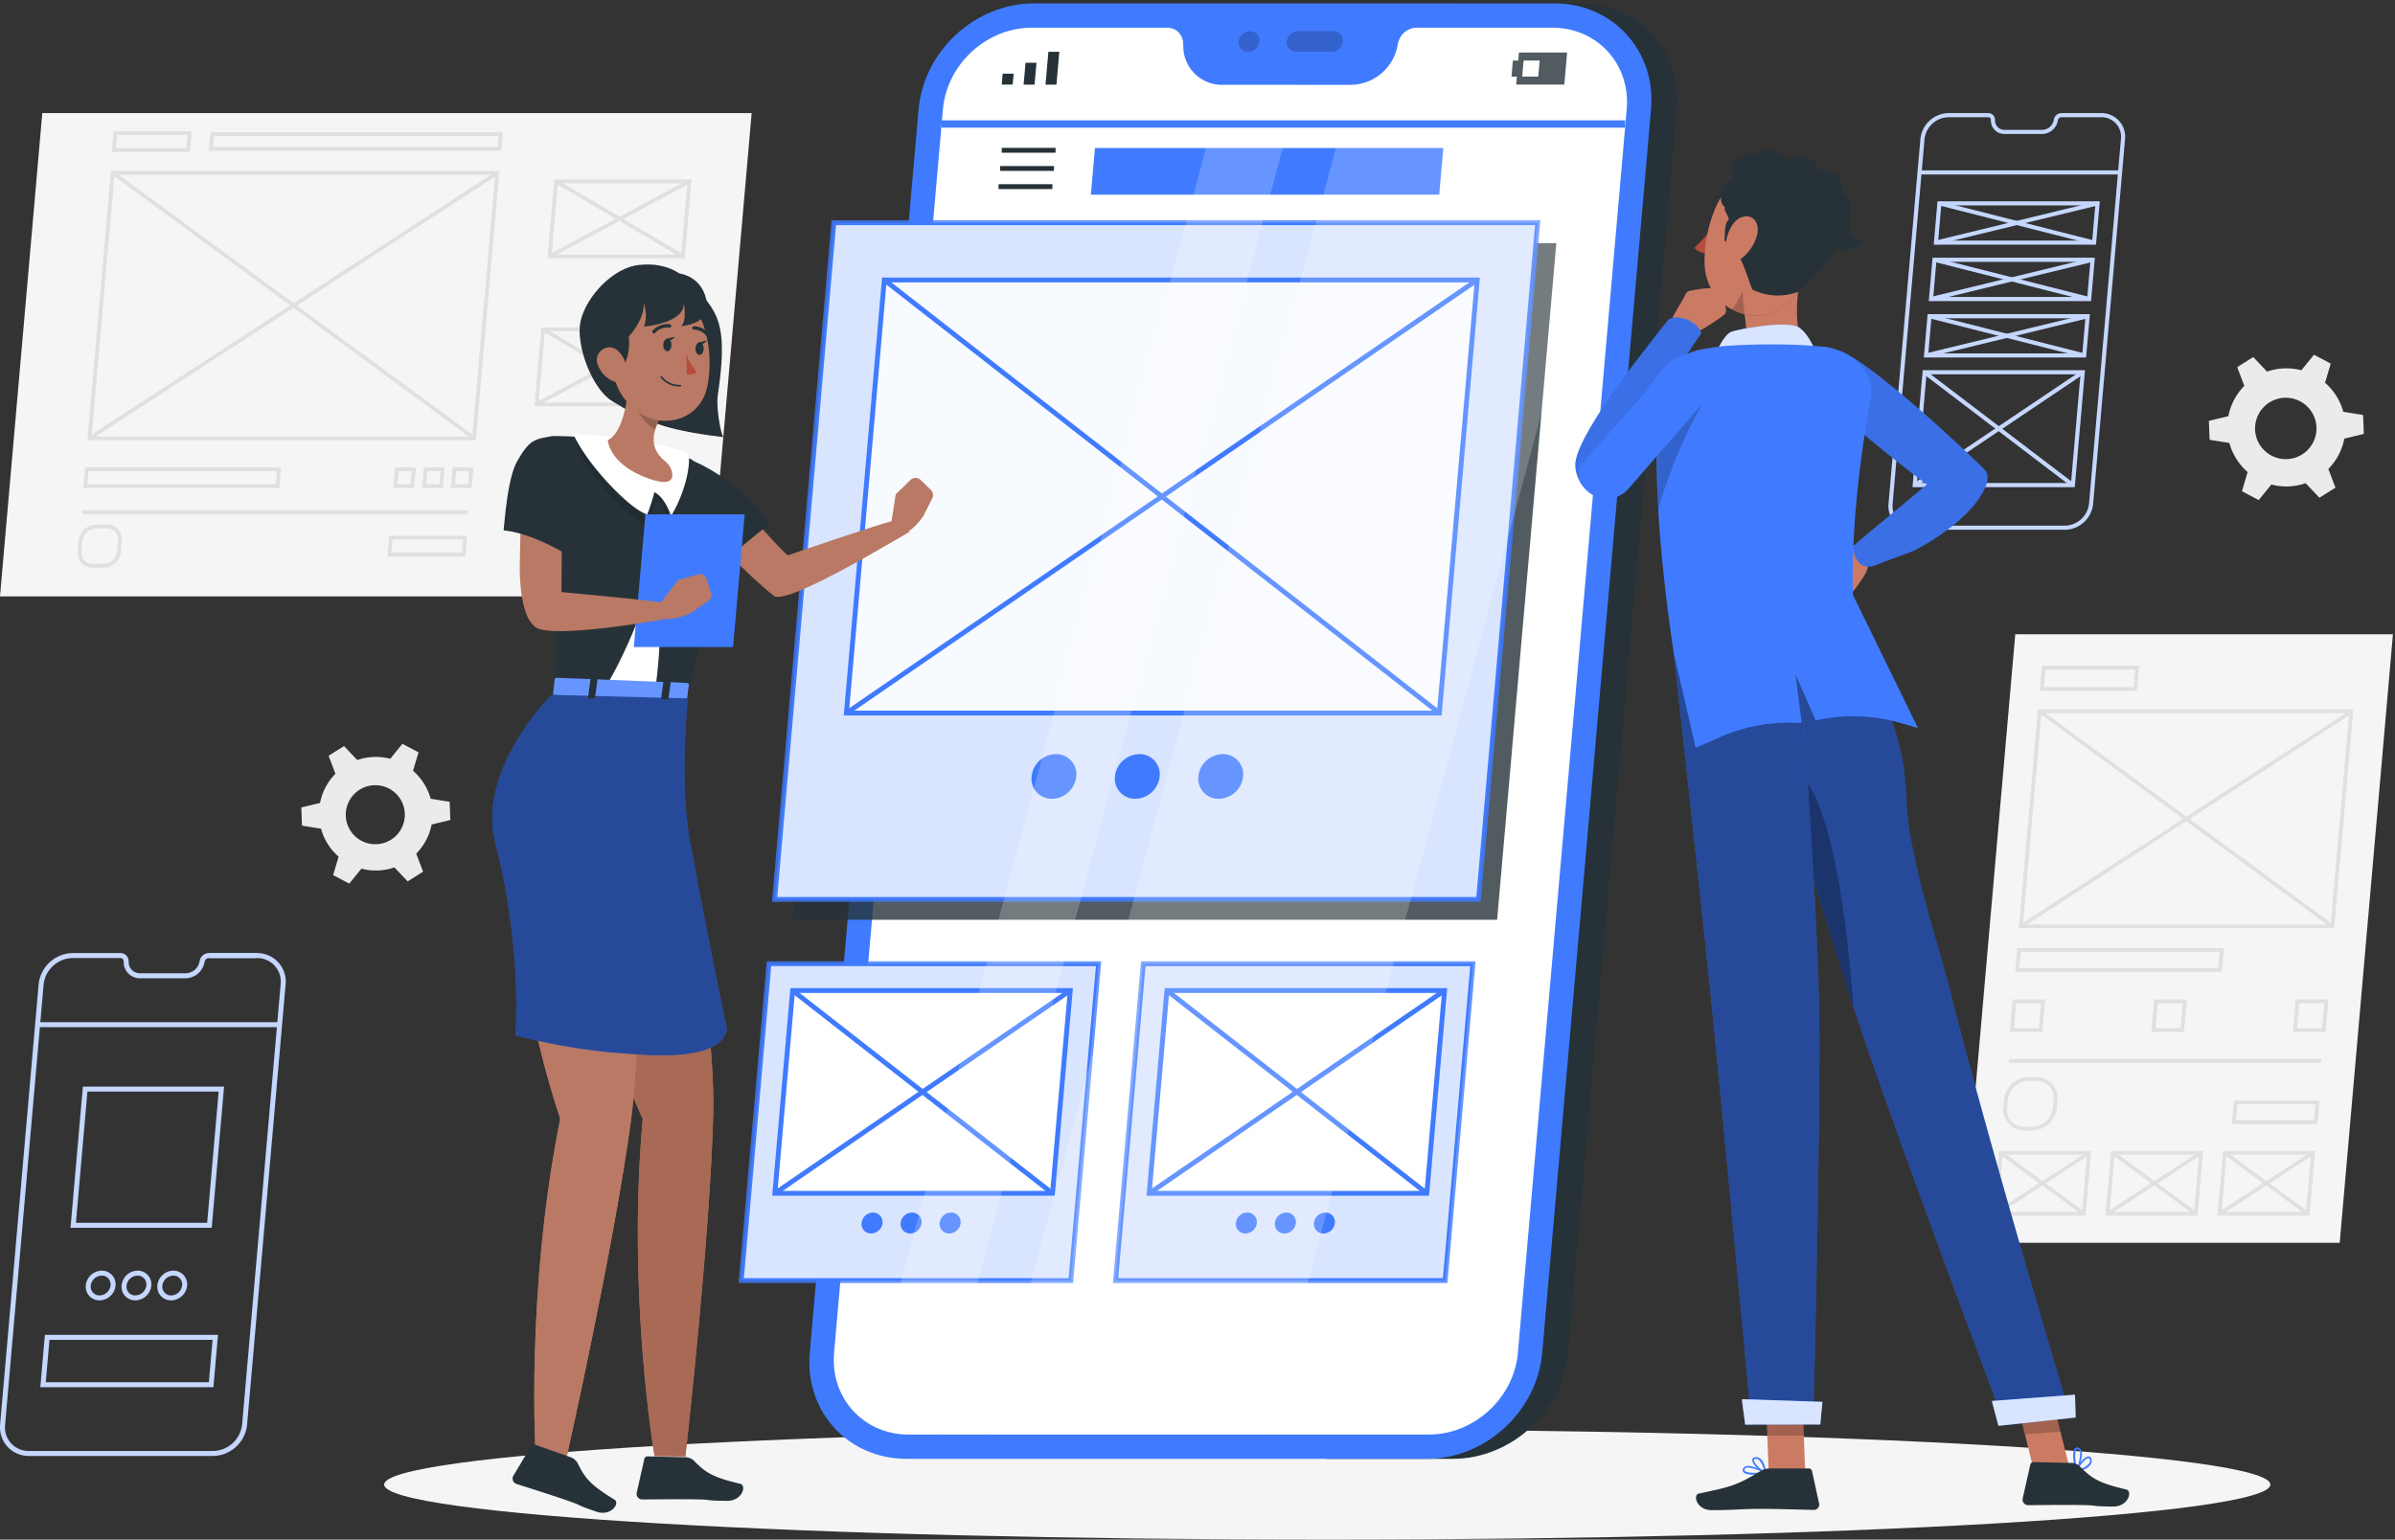 <svg xmlns="http://www.w3.org/2000/svg" xmlns:xlink="http://www.w3.org/1999/xlink" width="1171" height="753" viewBox="0 0 1171 753">
  <rect x="0" y="0" width="1171" height="753" fill="#333333" stroke="none"/>
  <defs>
    <clipPath id="clip-path">
      <rect id="Rectangle_3038" data-name="Rectangle 3038" width="115.751" height="203.784" fill="#c5d7ff"/>
    </clipPath>
    <clipPath id="clip-path-2">
      <rect id="Rectangle_3027" data-name="Rectangle 3027" width="367.513" height="236.372" fill="none"/>
    </clipPath>
    <clipPath id="clip-path-3">
      <rect id="Rectangle_3020" data-name="Rectangle 3020" width="210.704" height="297.639" fill="none"/>
    </clipPath>
    <clipPath id="clip-path-4">
      <rect id="Rectangle_3014" data-name="Rectangle 3014" width="922.235" height="751.346" fill="none"/>
    </clipPath>
    <clipPath id="clip-path-6">
      <rect id="Rectangle_2980" data-name="Rectangle 2980" width="51.035" height="10.108" fill="none"/>
    </clipPath>
    <clipPath id="clip-path-7">
      <rect id="Rectangle_2981" data-name="Rectangle 2981" width="373.12" height="330.958" fill="none"/>
    </clipPath>
    <clipPath id="clip-path-8">
      <rect id="Rectangle_2982" data-name="Rectangle 2982" width="375.712" height="333.334" fill="none"/>
    </clipPath>
    <clipPath id="clip-path-9">
      <rect id="Rectangle_2983" data-name="Rectangle 2983" width="308.442" height="211.812" fill="none"/>
    </clipPath>
    <clipPath id="clip-path-10">
      <rect id="Rectangle_2986" data-name="Rectangle 2986" width="177.302" height="157.345" fill="none"/>
    </clipPath>
    <clipPath id="clip-path-11">
      <rect id="Rectangle_2989" data-name="Rectangle 2989" width="177.301" height="157.345" fill="none"/>
    </clipPath>
    <clipPath id="clip-path-12">
      <rect id="Rectangle_2995" data-name="Rectangle 2995" width="373.025" height="688.051" fill="none"/>
    </clipPath>
    <clipPath id="clip-path-13">
      <rect id="Rectangle_2997" data-name="Rectangle 2997" width="61.668" height="85.539" fill="none"/>
    </clipPath>
    <clipPath id="clip-path-14">
      <rect id="Rectangle_2998" data-name="Rectangle 2998" width="87.674" height="106.042" fill="none"/>
    </clipPath>
    <clipPath id="clip-path-15">
      <rect id="Rectangle_2999" data-name="Rectangle 2999" width="49.687" height="15.763" fill="none"/>
    </clipPath>
    <clipPath id="clip-path-16">
      <rect id="Rectangle_3000" data-name="Rectangle 3000" width="18.6" height="22.925" fill="none"/>
    </clipPath>
    <clipPath id="clip-path-17">
      <rect id="Rectangle_3001" data-name="Rectangle 3001" width="22.646" height="22.511" fill="none"/>
    </clipPath>
    <clipPath id="clip-path-18">
      <rect id="Rectangle_3002" data-name="Rectangle 3002" width="158.867" height="376.451" fill="none"/>
    </clipPath>
    <clipPath id="clip-path-19">
      <rect id="Rectangle_3003" data-name="Rectangle 3003" width="40.937" height="15.222" fill="none"/>
    </clipPath>
    <clipPath id="clip-path-20">
      <rect id="Rectangle_3004" data-name="Rectangle 3004" width="36.575" height="117.526" fill="none"/>
    </clipPath>
    <clipPath id="clip-path-21">
      <rect id="Rectangle_3005" data-name="Rectangle 3005" width="71.269" height="377.932" fill="none"/>
    </clipPath>
    <clipPath id="clip-path-22">
      <rect id="Rectangle_3006" data-name="Rectangle 3006" width="39.339" height="12.426" fill="none"/>
    </clipPath>
    <clipPath id="clip-path-23">
      <rect id="Rectangle_3007" data-name="Rectangle 3007" width="27.233" height="61.652" fill="none"/>
    </clipPath>
    <clipPath id="clip-path-24">
      <rect id="Rectangle_3008" data-name="Rectangle 3008" width="6.319" height="11.294" fill="none"/>
    </clipPath>
    <clipPath id="clip-path-25">
      <rect id="Rectangle_3009" data-name="Rectangle 3009" width="114.716" height="177.465" fill="none"/>
    </clipPath>
    <clipPath id="clip-path-26">
      <rect id="Rectangle_3010" data-name="Rectangle 3010" width="56.69" height="43.489" fill="none"/>
    </clipPath>
    <clipPath id="clip-path-27">
      <rect id="Rectangle_3011" data-name="Rectangle 3011" width="66.381" height="10.027" fill="none"/>
    </clipPath>
    <clipPath id="clip-path-28">
      <rect id="Rectangle_3012" data-name="Rectangle 3012" width="11.351" height="18.888" fill="none"/>
    </clipPath>
    <clipPath id="clip-path-29">
      <rect id="Rectangle_3028" data-name="Rectangle 3028" width="72.867" height="68.356" fill="none"/>
    </clipPath>
    <clipPath id="clip-path-30">
      <rect id="Rectangle_3028-2" data-name="Rectangle 3028" width="75.767" height="71.077" fill="none"/>
    </clipPath>
    <clipPath id="clip-path-31">
      <rect id="Rectangle_3041" data-name="Rectangle 3041" width="139.701" height="245.948" fill="#c5d7ff"/>
    </clipPath>
  </defs>
  <g id="_03wireframe" data-name="03wireframe" transform="translate(-7033 11453)">
    <rect id="Rectangle_3043" data-name="Rectangle 3043" width="1171" height="753" transform="translate(7033 -11453)" fill="rgba(255,255,255,0)"/>
    <g id="_03wireframe-2" data-name="03wireframe" transform="translate(6659 -14472.806)">
      <g id="Group_90151" data-name="Group 90151" transform="translate(1297.305 3075.117)">
        <g id="Group_90150" data-name="Group 90150" clip-path="url(#clip-path)">
          <path id="Path_24706" data-name="Path 24706" d="M86.359,203.784H11.742a11.644,11.644,0,0,1-8.711-3.742A11.721,11.721,0,0,1,.05,190.977l15.6-178.345A14.081,14.081,0,0,1,29.394,0h19.4a3.265,3.265,0,0,1,3.318,3.171l.024.609a4.554,4.554,0,0,0,4.637,4.415H75.205a5.864,5.864,0,0,0,5.6-4.586L80.935,3a3.8,3.8,0,0,1,3.683-3h19.393A11.568,11.568,0,0,1,115.7,12.807L100.1,191.152a14.083,14.083,0,0,1-13.74,12.632M29.394,2.016A12.027,12.027,0,0,0,17.661,12.807L2.058,191.152a9.735,9.735,0,0,0,2.459,7.529,9.657,9.657,0,0,0,7.225,3.086H86.359a12.027,12.027,0,0,0,11.733-10.791L113.7,12.632a9.554,9.554,0,0,0-9.684-10.616H84.618a1.819,1.819,0,0,0-1.712,1.407l-.131.609a7.917,7.917,0,0,1-7.57,6.179H56.768a6.541,6.541,0,0,1-6.65-6.35l-.024-.609a1.265,1.265,0,0,0-1.3-1.236Z" transform="translate(0 0)" fill="#c5d7ff"/>
          <rect id="Rectangle_3029" data-name="Rectangle 3029" width="98.042" height="2.016" transform="translate(15.232 28.009)" fill="#c5d7ff"/>
          <path id="Path_24707" data-name="Path 24707" d="M85.186,119.578H5.842l5-57.2H90.192ZM8.041,117.562h75.3l4.651-53.17h-75.3Z" transform="translate(5.935 63.369)" fill="#c5d7ff"/>
          <rect id="Rectangle_3030" data-name="Rectangle 3030" width="2.016" height="91.108" transform="translate(17.095 127.557) rotate(-52.72)" fill="#c5d7ff"/>
          <rect id="Rectangle_3031" data-name="Rectangle 3031" width="98.965" height="2.016" transform="translate(12.325 181.118) rotate(-33.913)" fill="#c5d7ff"/>
          <path id="Path_24708" data-name="Path 24708" d="M90.334,42.615H10.988L12.847,21.4H92.191ZM13.189,40.6h75.3l1.5-17.184h-75.3Z" transform="translate(11.163 21.74)" fill="#c5d7ff"/>
          <rect id="Rectangle_3032" data-name="Rectangle 3032" width="81.301" height="2.016" transform="translate(23.013 62.359) rotate(-13.647)" fill="#c5d7ff"/>
          <rect id="Rectangle_3033" data-name="Rectangle 3033" width="2.017" height="78.04" transform="translate(24.685 45.126) rotate(-75.758)" fill="#c5d7ff"/>
          <path id="Path_24709" data-name="Path 24709" d="M89.136,56.3H9.792l1.855-21.215H90.993ZM11.991,54.287h75.3l1.5-17.184H13.5Z" transform="translate(9.948 35.645)" fill="#c5d7ff"/>
          <rect id="Rectangle_3034" data-name="Rectangle 3034" width="81.301" height="2.016" transform="matrix(0.972, -0.236, 0.236, 0.972, 20.599, 89.952)" fill="#c5d7ff"/>
          <rect id="Rectangle_3035" data-name="Rectangle 3035" width="2.017" height="78.04" transform="translate(22.271 72.718) rotate(-75.758)" fill="#c5d7ff"/>
          <path id="Path_24710" data-name="Path 24710" d="M87.939,69.99H8.593l1.859-21.215H89.794ZM10.794,67.975h75.3l1.5-17.184H12.3Z" transform="translate(8.73 49.551)" fill="#c5d7ff"/>
          <rect id="Rectangle_3036" data-name="Rectangle 3036" width="81.301" height="2.016" transform="matrix(0.972, -0.236, 0.236, 0.972, 18.185, 117.545)" fill="#c5d7ff"/>
          <rect id="Rectangle_3037" data-name="Rectangle 3037" width="2.018" height="78.041" transform="translate(19.856 100.311) rotate(-75.758)" fill="#c5d7ff"/>
        </g>
      </g>
      <g id="Group_90146" data-name="Group 90146" transform="translate(374 3075.117)">
        <path id="Path_24690" data-name="Path 24690" d="M20.681,0,0,236.372H346.834L367.513,0Z" transform="translate(0 0)" fill="#f5f5f5"/>
        <rect id="Rectangle_3021" data-name="Rectangle 3021" width="188.279" height="1.859" transform="translate(40.356 194.299)" fill="#e0e0e0"/>
        <path id="Path_24691" data-name="Path 24691" d="M207.864,143.614H17.956l.088-1.009L29.477,11.87h189.91l-.088,1.012Zm-187.88-1.859H206.157l11.2-128.023H31.187Z" transform="translate(24.788 16.386)" fill="#e0e0e0"/>
        <g id="Group_90145" data-name="Group 90145" transform="translate(0 0)">
          <g id="Group_90144" data-name="Group 90144" clip-path="url(#clip-path-2)">
            <path id="Path_24692" data-name="Path 24692" d="M28.48,105.666H23.36a7.31,7.31,0,0,1-7.382-8.086l.448-5.118a8.834,8.834,0,0,1,8.62-7.924h5.123a7.31,7.31,0,0,1,7.379,8.084l-.445,5.12a8.836,8.836,0,0,1-8.622,7.925M25.045,86.4a6.938,6.938,0,0,0-6.768,6.225l-.445,5.12a5.45,5.45,0,0,0,5.527,6.065h5.12a6.936,6.936,0,0,0,6.768-6.227l.448-5.118A5.444,5.444,0,0,0,30.168,86.4Z" transform="translate(22.014 116.7)" fill="#e0e0e0"/>
            <path id="Path_24693" data-name="Path 24693" d="M112.984,82.939H17.095l.888-10.162h95.889ZM19.123,81.08h92.154l.567-6.444H19.69Z" transform="translate(23.599 100.466)" fill="#e0e0e0"/>
            <path id="Path_24694" data-name="Path 24694" d="M117.745,97h-38.2l.888-10.16H118.63ZM81.576,95.142h34.462L116.6,88.7H82.143Z" transform="translate(109.812 119.88)" fill="#e0e0e0"/>
            <path id="Path_24695" data-name="Path 24695" d="M102.773,82.939H92.6l.888-10.162h10.169ZM94.629,81.08h6.437l.567-6.444H95.2Z" transform="translate(127.831 100.466)" fill="#e0e0e0"/>
            <path id="Path_24696" data-name="Path 24696" d="M96.862,82.939H86.69l.888-10.162H97.747ZM88.718,81.08h6.437l.567-6.444H89.285Z" transform="translate(119.671 100.466)" fill="#e0e0e0"/>
            <path id="Path_24697" data-name="Path 24697" d="M90.948,82.939H80.781l.886-10.162H91.833ZM82.807,81.08h6.432l.569-6.444H83.373Z" transform="translate(111.514 100.466)" fill="#e0e0e0"/>
            <path id="Path_24698" data-name="Path 24698" d="M185.807,12.961H42.908l.783-9.015h142.9ZM44.934,11.1H184.1l.464-5.3H45.4Z" transform="translate(59.232 5.448)" fill="#e0e0e0"/>
            <path id="Path_24699" data-name="Path 24699" d="M61.163,13.867H22.969L23.855,3.7H62.049ZM24.995,12.008H59.454l.569-6.444H25.561Z" transform="translate(31.708 5.115)" fill="#e0e0e0"/>
            <path id="Path_24700" data-name="Path 24700" d="M179.545,52.19h-67.1l3.368-38.556h67.11Zm-65.077-1.859h63.37L180.89,15.5H117.515Z" transform="translate(155.218 18.822)" fill="#e0e0e0"/>
            <path id="Path_24701" data-name="Path 24701" d="M176.884,82.6h-67.1l3.371-38.556h67.1ZM111.8,80.739h63.37L178.227,45.9h-63.37Z" transform="translate(151.545 60.798)" fill="#e0e0e0"/>
            <path id="Path_24702" data-name="Path 24702" d="M174.225,113.007h-67.1l3.371-38.559h67.1Zm-65.079-1.859h63.37l3.052-34.838H112.2Z" transform="translate(147.874 102.772)" fill="#e0e0e0"/>
            <rect id="Rectangle_3022" data-name="Rectangle 3022" width="77.665" height="1.859" transform="translate(268.236 69.27) rotate(-28.207)" fill="#e0e0e0"/>
            <path id="Path_24703" data-name="Path 24703" d="M176.045,51.987l-62.03-36.7.943-1.6,62.032,36.7Z" transform="translate(157.393 18.896)" fill="#e0e0e0"/>
            <rect id="Rectangle_3023" data-name="Rectangle 3023" width="77.666" height="1.862" transform="translate(261.879 141.61) rotate(-28.137)" fill="#e0e0e0"/>
            <rect id="Rectangle_3024" data-name="Rectangle 3024" width="1.858" height="72.071" transform="matrix(0.509, -0.861, 0.861, 0.509, 265.075, 106.569)" fill="#e0e0e0"/>
            <path id="Path_24704" data-name="Path 24704" d="M107.094,114.068l3.487-39.88,31.834,18.834,33.762-18.1.881,1.64L144.286,94.127l29.591,17.511-.943,1.6L142.372,95.153Zm5.085-36.778-2.935,33.517L140.5,94.05Z" transform="translate(147.838 102.413)" fill="#e0e0e0"/>
            <rect id="Rectangle_3025" data-name="Rectangle 3025" width="237.975" height="1.862" transform="translate(43.229 158.26) rotate(-33.061)" fill="#e0e0e0"/>
            <rect id="Rectangle_3026" data-name="Rectangle 3026" width="1.861" height="219.285" transform="matrix(0.592, -0.806, 0.806, 0.592, 54.568, 29.937)" fill="#e0e0e0"/>
          </g>
        </g>
      </g>
      <g id="Group_90143" data-name="Group 90143" transform="translate(1333.296 3330)">
        <path id="Path_24674" data-name="Path 24674" d="M26.04,0,0,297.639H184.664L210.7,0Z" transform="translate(0 0.001)" fill="#f5f5f5"/>
        <path id="Path_24675" data-name="Path 24675" d="M51.672,141.35H6.687l2.764-31.633H54.439ZM8.682,139.518H49.991l2.453-27.97H11.13Z" transform="translate(8.716 143.005)" fill="#e0e0e0"/>
        <path id="Path_24676" data-name="Path 24676" d="M75.441,141.35H30.453l2.766-31.633H78.2Zm-42.993-1.831H73.762l2.449-27.97H34.9Z" transform="translate(39.693 143.005)" fill="#e0e0e0"/>
        <path id="Path_24677" data-name="Path 24677" d="M99.205,141.35H54.22l2.764-31.633h44.988Zm-42.991-1.831H97.524l2.453-27.97H58.663Z" transform="translate(70.671 143.005)" fill="#e0e0e0"/>
        <rect id="Rectangle_3015" data-name="Rectangle 3015" width="152.637" height="1.831" transform="translate(22.937 207.776)" fill="#e0e0e0"/>
        <path id="Path_24678" data-name="Path 24678" d="M112.275,78.288H11.294L12.31,66.644H113.291ZM13.289,76.459H110.6l.7-7.984H13.989Z" transform="translate(14.721 86.864)" fill="#e0e0e0"/>
        <path id="Path_24679" data-name="Path 24679" d="M99.15,110.493H57.274l1-11.5h41.876Zm-39.881-1.829h38.2l.691-7.841h-38.2Z" transform="translate(74.651 129.026)" fill="#e0e0e0"/>
        <path id="Path_24680" data-name="Path 24680" d="M86.169,93.459H70.252l1.391-15.9H87.555ZM72.247,91.63h12.24L85.56,79.385H73.322Z" transform="translate(91.567 101.084)" fill="#e0e0e0"/>
        <path id="Path_24681" data-name="Path 24681" d="M56.118,93.459H40.2l1.391-15.9H57.506ZM42.2,91.63h12.24l1.076-12.245H43.271Z" transform="translate(52.398 101.084)" fill="#e0e0e0"/>
        <path id="Path_24682" data-name="Path 24682" d="M26.068,93.459H10.151l1.387-15.9H27.454ZM12.146,91.63H24.388l1.071-12.245H13.217Z" transform="translate(13.231 101.084)" fill="#e0e0e0"/>
        <path id="Path_24683" data-name="Path 24683" d="M64.071,18.968H16.517L17.59,6.689H65.144ZM18.512,17.137h43.88l.758-8.619H19.27Z" transform="translate(21.528 8.718)" fill="#e0e0e0"/>
        <g id="Group_90142" data-name="Group 90142" transform="translate(0)">
          <g id="Group_90141" data-name="Group 90141" clip-path="url(#clip-path-3)">
            <path id="Path_24684" data-name="Path 24684" d="M22.949,120.128h-4A10.043,10.043,0,0,1,8.8,109.01l.352-4a12.219,12.219,0,0,1,11.922-10.96h4a10.046,10.046,0,0,1,10.153,11.119l-.35,4a12.221,12.221,0,0,1-11.922,10.962m-1.877-24.25a10.354,10.354,0,0,0-10.1,9.29l-.35,4a8.216,8.216,0,0,0,8.327,9.133h4a10.354,10.354,0,0,0,10.1-9.29l.35-4a8.219,8.219,0,0,0-8.331-9.131Z" transform="translate(11.409 122.584)" fill="#e0e0e0"/>
            <path id="Path_24685" data-name="Path 24685" d="M166.233,122.984H12.071l.088-.993L21.437,15.945H175.594l-.088,1ZM14.068,121.155H164.554L173.6,17.776H23.116Z" transform="translate(15.733 20.783)" fill="#e0e0e0"/>
            <rect id="Rectangle_3016" data-name="Rectangle 3016" width="1.831" height="177.627" transform="translate(37.468 38.382) rotate(-53.68)" fill="#e0e0e0"/>
            <path id="Path_24686" data-name="Path 24686" d="M13.289,122.237l-1-1.536L172.818,16.407l1,1.534Z" transform="translate(16.015 21.385)" fill="#e0e0e0"/>
            <path id="Path_24687" data-name="Path 24687" d="M48.558,141.069l-40.542-29.8L9.1,109.8l40.542,29.8Z" transform="translate(10.447 143.107)" fill="#e0e0e0"/>
            <rect id="Rectangle_3017" data-name="Rectangle 3017" width="54.605" height="1.834" transform="matrix(0.838, -0.545, 0.545, 0.838, 15.895, 282.661)" fill="#e0e0e0"/>
            <path id="Path_24688" data-name="Path 24688" d="M72.325,141.069l-40.542-29.8L32.87,109.8l40.542,29.8Z" transform="translate(41.426 143.107)" fill="#e0e0e0"/>
            <rect id="Rectangle_3018" data-name="Rectangle 3018" width="54.606" height="1.834" transform="translate(70.651 282.686) rotate(-33.111)" fill="#e0e0e0"/>
            <path id="Path_24689" data-name="Path 24689" d="M96.091,141.069l-40.542-29.8,1.087-1.472,40.542,29.8Z" transform="translate(72.402 143.107)" fill="#e0e0e0"/>
            <rect id="Rectangle_3019" data-name="Rectangle 3019" width="54.606" height="1.834" transform="translate(125.396 282.686) rotate(-33.111)" fill="#e0e0e0"/>
          </g>
        </g>
      </g>
      <g id="Group_90140" data-name="Group 90140" transform="translate(570.702 3075.117)">
        <g id="Group_90139" data-name="Group 90139" transform="translate(-8.869 -53.657)" clip-path="url(#clip-path-4)">
          <g id="Group_90138" data-name="Group 90138">
            <g id="Group_90137" data-name="Group 90137" clip-path="url(#clip-path-4)">
              <path id="Path_24558" data-name="Path 24558" d="M922.235,320.206c0,14.874-206.449,26.929-461.118,26.929S0,335.08,0,320.206s206.449-26.929,461.118-26.929,461.118,12.058,461.118,26.929" transform="translate(0 404.211)" fill="#f5f5f5"/>
              <path id="Path_24559" data-name="Path 24559" d="M317.759,0H256L193.726,711.836h61.756c28.625,0,53.86-23.2,56.365-51.832L365.055,51.829C367.56,23.2,346.384,0,317.759,0" transform="translate(267.004 0)" fill="#263238"/>
              <path id="Path_24560" data-name="Path 24560" d="M389.363,711.836H134.911c-28.625,0-49.8-23.2-47.3-51.832L140.823,51.832C143.328,23.2,168.563,0,197.188,0H451.64c28.625,0,49.8,23.2,47.3,51.832L445.728,660c-2.5,28.627-27.74,51.832-56.365,51.832" transform="translate(120.478)" fill="#407bff"/>
              <path id="Path_24561" data-name="Path 24561" d="M443.682,5H377.546a9.6,9.6,0,0,0-9.194,7.518l-.447,2.071a23.447,23.447,0,0,1-22.455,18.355H282.572A18.882,18.882,0,0,1,263.33,14.589l-.083-2.071A7.73,7.73,0,0,0,255.367,5H189.23c-22.058,0-41.5,17.882-43.434,39.94L92.588,653.113c-1.929,22.058,14.388,39.94,36.447,39.94H383.486c22.058,0,41.5-17.882,43.434-39.94L480.127,44.94C482.058,22.882,465.741,5,443.682,5" transform="translate(127.396 6.891)" fill="#fff"/>
              <g id="Group_90070" data-name="Group 90070" transform="translate(417.745 13.575)" opacity="0.2">
                <g id="Group_90069" data-name="Group 90069">
                  <g id="Group_90068" data-name="Group 90068" clip-path="url(#clip-path-6)">
                    <path id="Path_24562" data-name="Path 24562" d="M185.779,10.762a5.626,5.626,0,0,1-5.5,5.054,4.557,4.557,0,0,1-4.611-5.054,5.626,5.626,0,0,1,5.5-5.054,4.557,4.557,0,0,1,4.611,5.054" transform="translate(-175.652 -5.708)"/>
                    <path id="Path_24563" data-name="Path 24563" d="M208.4,5.708H191.074a5.626,5.626,0,0,0-5.5,5.054,4.557,4.557,0,0,0,4.611,5.054h17.328a5.624,5.624,0,0,0,5.5-5.054A4.555,4.555,0,0,0,208.4,5.708" transform="translate(-161.999 -5.708)"/>
                  </g>
                </g>
              </g>
              <path id="Path_24564" data-name="Path 24564" d="M126.961,19.809h5.351l.469-5.351H127.43Z" transform="translate(174.985 19.927)" fill="#263238"/>
              <path id="Path_24565" data-name="Path 24565" d="M131.93,17.559l-.469,5.351h5.351l.469-5.351.468-5.351H132.4Z" transform="translate(181.187 16.826)" fill="#263238"/>
              <path id="Path_24566" data-name="Path 24566" d="M137.365,9.958l-.469,5.351-.469,5.351-.466,5.351h5.351l.466-5.351.469-5.351.469-5.351Z" transform="translate(187.39 13.725)" fill="#263238"/>
              <path id="Path_24567" data-name="Path 24567" d="M235.409,10.108l-.343,3.924H232.45l-.687,7.848h2.616l-.343,3.924h23.545l1.372-15.7Zm9.434,11.772H237l.687-7.848h7.848Z" transform="translate(319.429 13.931)" fill="#263238"/>
              <g id="Group_90073" data-name="Group 90073" transform="translate(199.999 117.241)" opacity="0.8">
                <g id="Group_90072" data-name="Group 90072">
                  <g id="Group_90071" data-name="Group 90071" clip-path="url(#clip-path-7)">
                    <path id="Path_24568" data-name="Path 24568" d="M428.259,380.255H84.095L113.05,49.3H457.214Z" transform="translate(-84.095 -49.297)" fill="#263238"/>
                  </g>
                </g>
              </g>
              <path id="Path_24569" data-name="Path 24569" d="M424.434,376.063H80.269L109.224,45.1H453.389Z" transform="translate(110.631 62.166)" fill="#407bff"/>
              <g id="Group_90076" data-name="Group 90076" transform="translate(189.604 106.082)" opacity="0.8">
                <g id="Group_90075" data-name="Group 90075">
                  <g id="Group_90074" data-name="Group 90074" clip-path="url(#clip-path-8)">
                    <path id="Path_24570" data-name="Path 24570" d="M424.434,376.063H80.269L109.224,45.1H453.389Z" transform="translate(-78.973 -43.916)" fill="#fff"/>
                    <path id="Path_24571" data-name="Path 24571" d="M426.276,377.94H79.724l.112-1.294L108.886,44.6H455.438ZM82.319,375.562H424.1l28.744-328.58H111.065Z" transform="translate(-79.724 -44.606)" fill="#407bff"/>
                  </g>
                </g>
              </g>
              <g id="Group_90079" data-name="Group 90079" transform="translate(226.002 135.268)" opacity="0.8">
                <g id="Group_90078" data-name="Group 90078">
                  <g id="Group_90077" data-name="Group 90077" clip-path="url(#clip-path-9)">
                    <path id="Path_24572" data-name="Path 24572" d="M384.94,268.691H95.028L113.56,56.876H403.471Z" transform="translate(-95.028 -56.878)" fill="#fff"/>
                  </g>
                </g>
              </g>
              <path id="Path_24573" data-name="Path 24573" d="M386.78,270.569H94.483L113.221,56.376h292.3Zm-289.7-2.378H384.6L402.924,58.754H115.4Z" transform="translate(130.222 77.701)" fill="#407bff"/>
              <rect id="Rectangle_2984" data-name="Rectangle 2984" width="2.378" height="344.256" transform="matrix(0.615, -0.788, 0.788, 0.615, 243.801, 136.204)" fill="#407bff"/>
              <line id="Line_86" data-name="Line 86" y1="211.815" x2="308.443" transform="translate(226.002 135.267)" fill="#fff"/>
              <rect id="Rectangle_2985" data-name="Rectangle 2985" width="374.168" height="2.379" transform="matrix(0.824, -0.566, 0.566, 0.824, 225.342, 346.12)" fill="#407bff"/>
              <path id="Path_24574" data-name="Path 24574" d="M154.984,165.316a12.17,12.17,0,0,1-11.889,10.933,9.858,9.858,0,0,1-9.974-10.933,12.17,12.17,0,0,1,11.887-10.933,9.858,9.858,0,0,1,9.977,10.933" transform="translate(183.416 212.779)" fill="#407bff"/>
              <path id="Path_24575" data-name="Path 24575" d="M172.13,165.316a12.17,12.17,0,0,1-11.889,10.933,9.856,9.856,0,0,1-9.974-10.933,12.17,12.17,0,0,1,11.887-10.933,9.858,9.858,0,0,1,9.977,10.933" transform="translate(207.047 212.779)" fill="#407bff"/>
              <path id="Path_24576" data-name="Path 24576" d="M189.277,165.316a12.172,12.172,0,0,1-11.891,10.933,9.856,9.856,0,0,1-9.974-10.933A12.171,12.171,0,0,1,179.3,154.383a9.861,9.861,0,0,1,9.979,10.933" transform="translate(230.678 212.779)" fill="#407bff"/>
              <path id="Path_24577" data-name="Path 24577" d="M234.561,352.462H73.411L86.969,197.495H248.12Z" transform="translate(101.179 272.199)" fill="#407bff"/>
              <g id="Group_90082" data-name="Group 90082" transform="translate(173.293 468.504)" opacity="0.8">
                <g id="Group_90081" data-name="Group 90081">
                  <g id="Group_90080" data-name="Group 90080" clip-path="url(#clip-path-10)">
                    <path id="Path_24578" data-name="Path 24578" d="M234.561,352.462H73.411L86.969,197.495H248.12Z" transform="translate(-72.114 -196.306)" fill="#fff"/>
                    <path id="Path_24579" data-name="Path 24579" d="M236.4,354.34H72.866L86.631,196.995H250.167ZM75.461,351.962H234.223l13.349-152.589H88.81Z" transform="translate(-72.865 -196.995)" fill="#407bff"/>
                  </g>
                </g>
              </g>
              <path id="Path_24580" data-name="Path 24580" d="M216.07,302.186H80.321L89,203.008H224.745Z" transform="translate(110.703 279.797)" fill="#fff"/>
              <path id="Path_24581" data-name="Path 24581" d="M217.91,304.064H79.776l8.885-101.556H226.795ZM82.373,301.686H215.731l8.467-96.8H90.84Z" transform="translate(109.952 279.108)" fill="#407bff"/>
              <line id="Line_87" data-name="Line 87" x2="127.07" y2="99.178" transform="translate(199.703 482.804)" fill="#fff"/>
              <rect id="Rectangle_2987" data-name="Rectangle 2987" width="2.379" height="161.193" transform="translate(198.97 483.742) rotate(-52.028)" fill="#407bff"/>
              <line id="Line_88" data-name="Line 88" y1="99.178" x2="144.424" transform="translate(191.026 482.804)" fill="#fff"/>
              <rect id="Rectangle_2988" data-name="Rectangle 2988" width="175.199" height="2.377" transform="translate(190.359 581.012) rotate(-34.485)" fill="#407bff"/>
              <path id="Path_24582" data-name="Path 24582" d="M108.4,253.782a5.7,5.7,0,0,1-5.567,5.118,4.615,4.615,0,0,1-4.671-5.118,5.7,5.7,0,0,1,5.568-5.118,4.614,4.614,0,0,1,4.671,5.118" transform="translate(135.259 342.723)" fill="#407bff"/>
              <path id="Path_24583" data-name="Path 24583" d="M116.424,253.782a5.7,5.7,0,0,1-5.567,5.118,4.615,4.615,0,0,1-4.671-5.118,5.7,5.7,0,0,1,5.567-5.118,4.614,4.614,0,0,1,4.671,5.118" transform="translate(146.323 342.723)" fill="#407bff"/>
              <path id="Path_24584" data-name="Path 24584" d="M124.452,253.782a5.7,5.7,0,0,1-5.567,5.118,4.615,4.615,0,0,1-4.671-5.118,5.7,5.7,0,0,1,5.567-5.118,4.614,4.614,0,0,1,4.671,5.118" transform="translate(157.388 342.723)" fill="#407bff"/>
              <path id="Path_24585" data-name="Path 24585" d="M311.514,352.462H150.364l13.558-154.967H325.073Z" transform="translate(207.24 272.199)" fill="#407bff"/>
              <g id="Group_90085" data-name="Group 90085" transform="translate(356.308 468.504)" opacity="0.8">
                <g id="Group_90084" data-name="Group 90084">
                  <g id="Group_90083" data-name="Group 90083" clip-path="url(#clip-path-11)">
                    <path id="Path_24586" data-name="Path 24586" d="M311.514,352.462H150.364l13.558-154.967H325.073Z" transform="translate(-149.068 -196.306)" fill="#fff"/>
                    <path id="Path_24587" data-name="Path 24587" d="M313.355,354.34H149.819l13.765-157.345H327.12Zm-160.941-2.378H311.177l13.349-152.589H165.763Z" transform="translate(-149.819 -196.995)" fill="#407bff"/>
                  </g>
                </g>
              </g>
              <path id="Path_24588" data-name="Path 24588" d="M293.023,302.186H157.274l8.678-99.178H301.7Z" transform="translate(216.764 279.797)" fill="#fff"/>
              <path id="Path_24589" data-name="Path 24589" d="M294.864,304.064H156.73l8.885-101.556H303.749Zm-135.539-2.378H292.685l8.467-96.8H167.794Z" transform="translate(216.014 279.108)" fill="#407bff"/>
              <line id="Line_89" data-name="Line 89" x2="127.07" y2="99.178" transform="translate(382.717 482.804)" fill="#fff"/>
              <rect id="Rectangle_2990" data-name="Rectangle 2990" width="2.379" height="161.193" transform="matrix(0.615, -0.788, 0.788, 0.615, 381.985, 483.742)" fill="#407bff"/>
              <line id="Line_90" data-name="Line 90" y1="99.178" x2="144.424" transform="translate(374.04 482.804)" fill="#fff"/>
              <rect id="Rectangle_2991" data-name="Rectangle 2991" width="175.199" height="2.377" transform="translate(373.374 581.012) rotate(-34.485)" fill="#407bff"/>
              <path id="Path_24590" data-name="Path 24590" d="M185.349,253.782a5.7,5.7,0,0,1-5.567,5.118,4.615,4.615,0,0,1-4.671-5.118,5.7,5.7,0,0,1,5.568-5.118,4.614,4.614,0,0,1,4.671,5.118" transform="translate(241.32 342.723)" fill="#407bff"/>
              <path id="Path_24591" data-name="Path 24591" d="M193.377,253.782a5.7,5.7,0,0,1-5.567,5.118,4.615,4.615,0,0,1-4.671-5.118,5.7,5.7,0,0,1,5.568-5.118,4.614,4.614,0,0,1,4.671,5.118" transform="translate(252.384 342.723)" fill="#407bff"/>
              <path id="Path_24592" data-name="Path 24592" d="M201.4,253.782a5.7,5.7,0,0,1-5.567,5.118,4.615,4.615,0,0,1-4.671-5.118,5.7,5.7,0,0,1,5.568-5.118,4.614,4.614,0,0,1,4.671,5.118" transform="translate(263.449 342.723)" fill="#407bff"/>
              <path id="Path_24593" data-name="Path 24593" d="M315.614,52.554H145.29l2-22.812H317.609Z" transform="translate(200.247 40.992)" fill="#407bff"/>
              <line id="Line_91" data-name="Line 91" x2="26.332" transform="translate(300.391 89.622)" fill="#407bff"/>
              <rect id="Rectangle_2992" data-name="Rectangle 2992" width="26.332" height="2.378" transform="translate(300.39 88.433)" fill="#263238"/>
              <line id="Line_92" data-name="Line 92" x2="26.332" transform="translate(301.169 80.735)" fill="#407bff"/>
              <rect id="Rectangle_2993" data-name="Rectangle 2993" width="26.332" height="2.378" transform="translate(301.168 79.548)" fill="#263238"/>
              <line id="Line_93" data-name="Line 93" x2="26.332" transform="translate(301.946 71.849)" fill="#407bff"/>
              <rect id="Rectangle_2994" data-name="Rectangle 2994" width="26.332" height="2.378" transform="translate(301.946 70.66)" fill="#263238"/>
              <g id="Group_90088" data-name="Group 90088" transform="translate(234.505 11.891)" opacity="0.2">
                <g id="Group_90087" data-name="Group 90087">
                  <g id="Group_90086" data-name="Group 90086" clip-path="url(#clip-path-12)">
                    <path id="Path_24594" data-name="Path 24594" d="M274.254,16.75,98.6,669.885a36.954,36.954,0,0,0,21.925,6.973h13.734L311.785,16.75Z" transform="translate(-98.605 11.195)" fill="#fff"/>
                    <path id="Path_24595" data-name="Path 24595" d="M399.468,5H333.331a9.6,9.6,0,0,0-9.2,7.518l-.445,2.071a23.466,23.466,0,0,1-21.642,18.317L124.513,693.053H259.924l176-654.425C434.554,19.576,419.374,5,399.468,5" transform="translate(-62.895 -5)" fill="#fff"/>
                  </g>
                </g>
              </g>
              <rect id="Rectangle_2996" data-name="Rectangle 2996" width="334.214" height="3.567" transform="translate(272.565 57.211)" fill="#407bff"/>
              <path id="Path_24596" data-name="Path 24596" d="M271.513,62.274a3.505,3.505,0,0,1,3.194-2.554c4.814-.911,9.836-1.817,14.55-.48a1.7,1.7,0,0,1,.937.511,1.815,1.815,0,0,1,.281.88q.546,4.02,1.094,8.038a2.749,2.749,0,0,1-1.175,3.156c-2.3,2.024-12.022,8.165-13.547,8.483-2.34.488-9.71-1.886-11.906-2.83-2.507-1.075,4.419-10.743,6.571-15.2" transform="translate(364.414 80.716)" fill="#cb7a63"/>
              <path id="Path_24597" data-name="Path 24597" d="M244.938,135.54c2.138-16.957,40.033-62.691,45.013-69.312,2.773-3.684,14.289-.951,16.588,6.048-10.336,14.355-16.046,26.472-23.126,42.685-1.641,3.758-9.24,18.534-11.625,21.87-19.138,26.753-27.78,6.084-26.85-1.291" transform="translate(337.494 89.017)" fill="#407bff"/>
              <g id="Group_90091" data-name="Group 90091" transform="translate(582.366 153.604)" opacity="0.1" style="isolation: isolate">
                <g id="Group_90090" data-name="Group 90090">
                  <g id="Group_90089" data-name="Group 90089" clip-path="url(#clip-path-13)">
                    <path id="Path_24598" data-name="Path 24598" d="M244.938,135.54c2.138-16.957,40.033-62.691,45.013-69.312,2.773-3.684,14.289-.951,16.588,6.048-10.336,14.355-16.046,26.472-23.126,42.685-1.641,3.758-9.24,18.534-11.625,21.87-19.138,26.753-27.78,6.084-26.85-1.291" transform="translate(-244.872 -64.587)"/>
                  </g>
                </g>
              </g>
              <path id="Path_24599" data-name="Path 24599" d="M315.007,111.417s-12.048.166-15.787,3.472l-5.211,4.611a2.47,2.47,0,0,0-.174,3.506c2.811,3.149,8.949,9.313,15.827,11.751a4.637,4.637,0,0,0,4.535-.8s8.312-10.4,6.992-12.541Z" transform="translate(404.09 153.561)" fill="#cb7a63"/>
              <path id="Path_24600" data-name="Path 24600" d="M347.365,167.917q-1.616.878-3.306,1.75l-17.012,6.3c-11.575,5.667-12.457-8.614-12.457-8.614l4.642-4.022L350.806,137.1s-29.39-21.785-48.426-40.166c-14.339-16.507-12.453-27.3,4.4-25.485,12.1,1.275,67.661,53.173,72.494,58.733,4.994,5.758-6.148,23.609-31.909,37.731" transform="translate(403.505 98.207)" fill="#407bff"/>
              <g id="Group_90094" data-name="Group 90094" transform="translate(696.27 169.463)" opacity="0.1" style="isolation: isolate">
                <g id="Group_90093" data-name="Group 90093">
                  <g id="Group_90092" data-name="Group 90092" clip-path="url(#clip-path-14)">
                    <path id="Path_24601" data-name="Path 24601" d="M347.365,167.917q-1.616.878-3.306,1.75l-17.012,6.3c-11.575,5.667-12.457-8.614-12.457-8.614l4.642-4.022L350.806,137.1s-29.39-21.785-48.426-40.166c-14.339-16.507-12.453-27.3,4.4-25.485,12.1,1.275,67.661,53.173,72.494,58.733,4.994,5.758-6.148,23.609-31.909,37.731" transform="translate(-292.765 -71.255)"/>
                  </g>
                </g>
              </g>
              <path id="Path_24602" data-name="Path 24602" d="M319.709,88.007a2.7,2.7,0,0,1-.281-.288s.1.088.281.288" transform="translate(440.253 120.899)" fill="#263238"/>
              <path id="Path_24603" data-name="Path 24603" d="M274.69,43.175c-.977-.166-1.993.87-2.278,2.35s.254,2.849,1.232,3.013,1.993-.87,2.278-2.347c.359-1.529-.254-2.849-1.232-3.016" transform="translate(375.349 59.482)" fill="#263238"/>
              <path id="Path_24604" data-name="Path 24604" d="M276.178,59.523a8.68,8.68,0,0,1-6.83-2.683,54.575,54.575,0,0,0,9.518-11.33Z" transform="translate(371.23 62.724)" fill="#b74d3c"/>
              <path id="Path_24605" data-name="Path 24605" d="M280.676,43.807a7.028,7.028,0,0,0-5.953-2.442.879.879,0,0,1-.29.052.9.9,0,1,1-.029-1.8,8.781,8.781,0,0,1,7.534,2.852.9.9,0,0,1-.635,1.508.874.874,0,0,1-.628-.169" transform="translate(376.976 54.522)" fill="#263238"/>
              <path id="Path_24606" data-name="Path 24606" d="M291.454,106.39c25.421-.254,29.024-14.167,29.024-14.167-7.7-7.235-8.362-20.786-7-32.913a27.878,27.878,0,0,1-7.413,7.384,23.183,23.183,0,0,1-18.536,3.717.565.565,0,0,1-.319-.1,5.443,5.443,0,0,1,.147.742c1.722,9.658.59,20.051-9.513,23.3,0,0-14.391,12.326,13.611,12.046" transform="translate(377.844 81.744)" fill="#cb7a63"/>
              <path id="Path_24607" data-name="Path 24607" d="M279.312,71.872c.295,1.163.587,2.324.778,3.558a.565.565,0,0,0,.319.1,23.183,23.183,0,0,0,18.536-3.717,27.878,27.878,0,0,0,7.413-7.384c.323-3.075.82-6.081,1.325-8.84L280.33,71.3Z" transform="translate(384.963 76.621)" fill="#cb7a63"/>
              <path id="Path_24608" data-name="Path 24608" d="M323.529,81.819s-3.838-11.054-9.351-14.455-29.317.742-33.029,2.283-7.306,10.246-7.306,10.246Z" transform="translate(377.426 91.044)" fill="#407bff"/>
              <g id="Group_90097" data-name="Group 90097" transform="translate(651.269 157.1)" opacity="0.8">
                <g id="Group_90096" data-name="Group 90096">
                  <g id="Group_90095" data-name="Group 90095" clip-path="url(#clip-path-15)">
                    <path id="Path_24609" data-name="Path 24609" d="M323.529,81.819s-3.838-11.054-9.351-14.455-29.317.742-33.029,2.283-7.306,10.246-7.306,10.246Z" transform="translate(-273.843 -66.056)" fill="#fff"/>
                  </g>
                </g>
              </g>
              <path id="Path_24610" data-name="Path 24610" d="M284.821,305.06c-2.39,0-4.514-.3-5.246-1.351a1.568,1.568,0,0,1,.017-1.834,2.047,2.047,0,0,1,1.37-.978c2.966-.816,9.2,2.723,9.53,2.866a.4.4,0,0,1,.188.428.409.409,0,0,1-.335.359,32.846,32.846,0,0,1-5.522.509m-2.816-3.451a2.806,2.806,0,0,0-.811,0,1.182,1.182,0,0,0-.842.595c-.29.526-.2.763-.007.93.828,1.142,5.342,1.158,8.664.7a18.961,18.961,0,0,0-7-2.276Z" transform="translate(384.929 414.546)" fill="#407bff"/>
              <path id="Path_24611" data-name="Path 24611" d="M287.509,307h-.169c-2.167-.973-6.412-4.752-6.062-6.823,0-.476.414-1.07,1.584-1.192a3.121,3.121,0,0,1,2.383.711c2.374,1.874,2.721,6.659,2.745,6.876a.505.505,0,0,1-.2.381.412.412,0,0,1-.285.048m-4.319-7.135h-.238c-.763,0-.816.383-.84.478-.2,1.213,2.666,4.231,4.878,5.563a9.957,9.957,0,0,0-2.347-5.5,2.188,2.188,0,0,0-1.5-.616Z" transform="translate(387.645 412.047)" fill="#407bff"/>
              <path id="Path_24612" data-name="Path 24612" d="M301.773,284.889l-17.766.026,1.505,41.051,17.87-.026Z" transform="translate(391.434 392.649)" fill="#cb7a63"/>
              <path id="Path_24613" data-name="Path 24613" d="M301.033,302.7c-12.153,7.458-15.887,7.8-29.935,10.878-3.07.673-1.123,8.11,6.231,8.1,12.165-.019,13.44-.595,23.809-.611,8.885-.012,19.086.378,26.151.488a2.562,2.562,0,0,0,.644-.069,2.6,2.6,0,0,0,1.926-3.118L326.4,302.5a1.563,1.563,0,0,0-1.524-1.211l-19.535.028a8.332,8.332,0,0,0-4.309,1.387" transform="translate(371.716 415.252)" fill="#263238"/>
              <g id="Group_90100" data-name="Group 90100" transform="translate(675.441 677.561)" opacity="0.2" style="isolation: isolate">
                <g id="Group_90099" data-name="Group 90099">
                  <g id="Group_90098" data-name="Group 90098" clip-path="url(#clip-path-16)">
                    <path id="Path_24614" data-name="Path 24614" d="M301.8,284.9l.811,22.9-17.842.026-.759-22.9Z" transform="translate(-284.007 -284.898)"/>
                  </g>
                </g>
              </g>
              <path id="Path_24615" data-name="Path 24615" d="M347.326,302.916c-.224-2.469-.124-4.688.87-5.558a1.672,1.672,0,0,1,1.933-.152,2.323,2.323,0,0,1,1.142,1.3c1.146,2.992-1.91,9.775-2.055,10.11a.392.392,0,0,1-.426.257.431.431,0,0,1-.378-.321,33.063,33.063,0,0,1-1.087-5.639m3.327-3.242a2.857,2.857,0,0,0-.076-.839,1.233,1.233,0,0,0-.7-.813c-.571-.254-.835-.133-.966.074-1.113.956-.69,5.622.143,9.016A19.88,19.88,0,0,0,350.654,299.674Z" transform="translate(478.568 409.298)" fill="#407bff"/>
              <path id="Path_24616" data-name="Path 24616" d="M347.718,305.891a.705.705,0,0,1-.014-.174c.792-2.3,4.355-7.056,6.493-6.9.495-.038,1.153.333,1.386,1.51a3.134,3.134,0,0,1-.518,2.528c-1.684,2.621-6.659,3.432-6.857,3.472a.4.4,0,0,1-.411-.143.383.383,0,0,1-.078-.292m7.03-5.128s-.017-.174-.024-.271c-.074-.792-.476-.809-.573-.8-1.284-.1-4.133,3.158-5.289,5.563a10.328,10.328,0,0,0,5.48-2.916,2.43,2.43,0,0,0,.48-1.579Z" transform="translate(479.223 411.84)" fill="#407bff"/>
              <path id="Path_24617" data-name="Path 24617" d="M352.428,284.783,335.1,286.034l10.224,41.386,17.447-1.265Z" transform="translate(461.857 392.504)" fill="#cb7a63"/>
              <path id="Path_24618" data-name="Path 24618" d="M364.6,301.863c5.418,5.382,8.274,8.153,22.9,11.506,3.225.723,1.123,8.44-6.557,8.362-12.69-.138-5.748-.654-16.555-.761-9.254-.1-17.337.029-24.7.076a2.658,2.658,0,0,1-.737-.069,2.74,2.74,0,0,1-2.057-3.261l3.71-16.493a1.575,1.575,0,0,1,1.589-1.241l17.794.4a6.358,6.358,0,0,1,4.607,1.482" transform="translate(464.247 413.45)" fill="#263238"/>
              <g id="Group_90103" data-name="Group 90103" transform="translate(796.961 677.31)" opacity="0.2" style="isolation: isolate">
                <g id="Group_90102" data-name="Group 90102">
                  <g id="Group_90101" data-name="Group 90101" clip-path="url(#clip-path-17)">
                    <path id="Path_24619" data-name="Path 24619" d="M352.452,284.793l5.3,21.252L340.373,307.3,335.1,286.02Z" transform="translate(-335.104 -284.793)"/>
                  </g>
                </g>
              </g>
              <path id="Path_24620" data-name="Path 24620" d="M335.392,133.284A185.02,185.02,0,0,1,351.84,166.36c9.508,25.754,6.136,39.217,9.316,56.648,5.6,30.694,13.984,54.231,19.861,77.512,18.353,72.853,57.116,202.2,57.116,202.2l-31.324,6.9s-58.089-154.244-74.57-206.347c-14.859-46.894-52.973-170.1-52.973-170.1Z" transform="translate(384.899 183.538)" fill="#407bff"/>
              <g id="Group_90106" data-name="Group 90106" transform="translate(664.164 316.708)" opacity="0.4">
                <g id="Group_90105" data-name="Group 90105">
                  <g id="Group_90104" data-name="Group 90104" clip-path="url(#clip-path-18)">
                    <path id="Path_24621" data-name="Path 24621" d="M335.392,133.284A185.02,185.02,0,0,1,351.84,166.36c9.508,25.754,6.136,39.217,9.316,56.648,5.6,30.694,13.984,54.231,19.861,77.512,18.353,72.853,57.116,202.2,57.116,202.2l-31.324,6.9s-58.089-154.244-74.57-206.347c-14.859-46.894-52.973-170.1-52.973-170.1Z" transform="translate(-279.265 -133.169)"/>
                  </g>
                </g>
              </g>
              <path id="Path_24622" data-name="Path 24622" d="M371.143,286.122l.328,11.145-37.731,4.079s-3.344-12.167-3.2-12.167Z" transform="translate(455.562 394.349)" fill="#407bff"/>
              <g id="Group_90109" data-name="Group 90109" transform="translate(786.097 680.472)" opacity="0.8">
                <g id="Group_90108" data-name="Group 90108">
                  <g id="Group_90107" data-name="Group 90107" clip-path="url(#clip-path-19)">
                    <path id="Path_24623" data-name="Path 24623" d="M371.143,286.122l.328,11.145-37.731,4.079s-3.344-12.167-3.2-12.167Z" transform="translate(-330.535 -286.123)" fill="#fff"/>
                  </g>
                </g>
              </g>
              <g id="Group_90112" data-name="Group 90112" transform="translate(681.775 373.158)" opacity="0.3" style="isolation: isolate">
                <g id="Group_90111" data-name="Group 90111">
                  <g id="Group_90110" data-name="Group 90110" clip-path="url(#clip-path-20)">
                    <path id="Path_24624" data-name="Path 24624" d="M286.67,157.232c12.013,38.675,27.226,87.622,35.338,113.3.39,1.239.825,2.523,1.237,3.9-3.192-42.894-11.608-114.794-33.177-117.438a7.75,7.75,0,0,0-3.4.24" transform="translate(-286.67 -156.904)"/>
                  </g>
                </g>
              </g>
              <path id="Path_24625" data-name="Path 24625" d="M326.016,133.15s9.166,118.192,10.2,174.067c.958,52.074-2.873,203.819-2.873,203.819l-30.19.045s-14.412-154.91-19.761-207.8c-5.09-50.069-18.291-169.08-18.291-169.08Z" transform="translate(365.381 183.515)" fill="#407bff"/>
              <g id="Group_90115" data-name="Group 90115" transform="translate(630.485 316.665)" opacity="0.4">
                <g id="Group_90114" data-name="Group 90114">
                  <g id="Group_90113" data-name="Group 90113" clip-path="url(#clip-path-21)">
                    <path id="Path_24626" data-name="Path 24626" d="M326.016,133.15s9.166,118.192,10.2,174.067c.958,52.074-2.873,203.819-2.873,203.819l-30.19.045s-14.412-154.91-19.761-207.8c-5.09-50.069-18.291-169.08-18.291-169.08Z" transform="translate(-265.104 -133.15)"/>
                  </g>
                </g>
              </g>
              <path id="Path_24627" data-name="Path 24627" d="M318.481,288.334l-1.035,11.085-36.713.055s-1.727-12.426-1.584-12.426Z" transform="translate(384.728 395.624)" fill="#407bff"/>
              <g id="Group_90118" data-name="Group 90118" transform="translate(663.871 682.673)" opacity="0.8">
                <g id="Group_90117" data-name="Group 90117">
                  <g id="Group_90116" data-name="Group 90116" clip-path="url(#clip-path-22)">
                    <path id="Path_24628" data-name="Path 24628" d="M318.481,288.334l-1.035,11.085-36.713.055s-1.727-12.426-1.584-12.426Z" transform="translate(-279.143 -287.049)" fill="#fff"/>
                  </g>
                </g>
              </g>
              <path id="Path_24629" data-name="Path 24629" d="M389.344,257.749l-8.433-2.435a83.219,83.219,0,0,0-41.565-1.241l-9.877-22.551,3.023,23.723-4.331-.088a83.407,83.407,0,0,0-36.218,7.351c-6.043,2.728-11.366,5.051-11.387,4.735,0-.721-10.645-46.164-10.645-46.164-10.826-73.721-9.044-111.043-5.8-129.22a23.84,23.84,0,0,1,19.078-19.214c3.674-.678,7.8-1.332,12.02-1.76A331.543,331.543,0,0,1,333.37,70.5c.114.021,8.3.633,8.412.633,13.306.7,26.927,11.951,24.536,25.076-7.981,43.57-9.313,75.436-8.771,96.431Z" transform="translate(360.584 96.652)" fill="#407bff"/>
              <g id="Group_90121" data-name="Group 90121" transform="translate(622.585 186.493)" opacity="0.2" style="isolation: isolate">
                <g id="Group_90120" data-name="Group 90120">
                  <g id="Group_90119" data-name="Group 90119" clip-path="url(#clip-path-23)">
                    <path id="Path_24630" data-name="Path 24630" d="M261.874,140.067s-.259-36.309.1-43.056l27.048-18.6c-4.982,8.9-17.352,28.254-27.143,61.651" transform="translate(-261.781 -78.416)"/>
                  </g>
                </g>
              </g>
              <path id="Path_24631" data-name="Path 24631" d="M271.5,81.7a25.781,25.781,0,0,0,12.961,21.376h.036a.126.126,0,0,0,.1.033,21.3,21.3,0,0,0,6.312,2.516.58.58,0,0,0,.319.1,23.173,23.173,0,0,0,18.536-3.717,27.843,27.843,0,0,0,7.413-7.384c4.84-6.933,6.723-16.1,10.022-28.984a25.345,25.345,0,0,0-29.519-31.45C278.448,38.024,270.767,64.548,271.5,81.7" transform="translate(374.135 46.423)" fill="#cb7a63"/>
              <g id="Group_90124" data-name="Group 90124" transform="translate(658.741 140.757)" opacity="0.2">
                <g id="Group_90123" data-name="Group 90123">
                  <g id="Group_90122" data-name="Group 90122" clip-path="url(#clip-path-24)">
                    <path id="Path_24632" data-name="Path 24632" d="M276.985,67.964a21.227,21.227,0,0,0,6.312,2.514c.1.071-.925-11.29-.925-11.29.069-.19-4.045,8.761-5.387,8.776" transform="translate(-276.985 -59.184)"/>
                  </g>
                </g>
              </g>
              <path id="Path_24633" data-name="Path 24633" d="M344.933,73.433c-2.052,2.661-4.735,5.458-8.1,5.751a12.208,12.208,0,0,1-5.751-.9c-5.953,10.3-18.56,21.243-18.56,21.243a27.888,27.888,0,0,1-20.206-.181c-1.061-.428-1.829-.721-1.941-.744-.925-.2-5.706-20.317-12.381-23.385l-1.489-.721c.452-2.121-.226-7.984,1.85-9.991,1.127-1.082-1.941-3.879-1.715-6a4.417,4.417,0,0,1,.09-.521c-2.119-1.329-2.269-4.193-1.465-7.237,2.019-7.66,6.065-5.572,6.065-5.572a8.689,8.689,0,0,1-1.351-6.923c.832-4.374,9.021-6.562,9.021-6.562s1.082.181,2.909.564a9.725,9.725,0,0,1,6.607-2.1c3.158.181,7.173,2.345,8.773,5.075a9.935,9.935,0,0,1,15.808,5.3c3.023-1.151,6.2.067,8.569,2.278a8.937,8.937,0,0,1,2.438,8.861,5.736,5.736,0,0,1,4.148,4.94c.271,2.459-.292,4.94-.609,7.4s-.314,5.1.949,7.239c1.26,2.119,4.193,3.427,6.336,2.188" transform="translate(378.775 41.536)" fill="#263238"/>
              <path id="Path_24634" data-name="Path 24634" d="M283.836,44.149c-5.313,1.679-7.934,9.611-8.06,14.614-.145,5.532,3.617,8.945,8.357,5.147a21.08,21.08,0,0,0,7.142-11.43c1.2-5.441-2.129-10.01-7.439-8.331" transform="translate(380.085 60.363)" fill="#cb7a63"/>
              <path id="Path_24635" data-name="Path 24635" d="M279.963,88.37l-33.548,38.1c-4.642,10.792,11.432,22.679,22.81,12.134L309.47,92.242c2.909-6.329,3.306-11.558-.966-15.763-5.625-5.537-15.487-9.066-28.541,11.891" transform="translate(338.493 99.55)" fill="#407bff"/>
              <path id="Path_24636" data-name="Path 24636" d="M67.324,117.239c15.409,16.526,24.658,24.717,30.42,29.253,6.255,4.925,59.77-27.642,66.406-31.345,0,0-5.979-5.9-8.457-5.268-9.344,2.381-51.025,16.76-51.025,16.76-1.948-.6-21.181-22.684-21.181-22.684Z" transform="translate(92.79 143.275)" fill="#b97964"/>
              <path id="Path_24637" data-name="Path 24637" d="M120.284,115.711l-.164-.117.2.176s-4.752,7.794-11.235,9.734l-4.9-4.795,2.219-14.239.126-.863.521-.509,6.7-6.512a3.527,3.527,0,0,1,4.911-.007l5.023,4.856a3.526,3.526,0,0,1,.7,4.119Z" transform="translate(143.588 134.503)" fill="#b97964"/>
              <path id="Path_24638" data-name="Path 24638" d="M111.328,125.573C97.686,106.118,73.7,93.414,66.874,93.314c-9.841-.166-12.888,2.119-9.163,9.6,6.314,12.7,16.769,25.645,31.179,41.108Z" transform="translate(77.422 128.599)" fill="#263238"/>
              <path id="Path_24639" data-name="Path 24639" d="M107.043,100.248a150.465,150.465,0,0,0-16.776-5.042A221.383,221.383,0,0,0,58.707,90a181.547,181.547,0,0,0-18.634-1.03,8.486,8.486,0,0,0-1.879.207A9.365,9.365,0,0,0,31.3,100.153c10.448,55.192,10.947,79.679,9.442,108.108l63.537,2.266a3.4,3.4,0,0,0,3.377-2.849c2.809-14.329,11.611-46.157,11.611-46.157,8.961-6.338,8.576-13.625,6.243-22.967-.73-2.925-2.431-5.729-9.644-21.514,0,0-5.558-15.6-8.823-16.793" transform="translate(42.897 122.628)" fill="#263238"/>
              <path id="Path_24640" data-name="Path 24640" d="M46.159,184.95l23.169.844c3.456-27.5,1.7-48.022,1.6-79.239.1,29.148-16.612,64.225-24.765,78.394" transform="translate(63.619 146.861)" fill="#fff"/>
              <path id="Path_24641" data-name="Path 24641" d="M89.347,144.182s28.556,141.285,27.1,199.847c-1.543,61.692-13.632,167.893-13.632,167.893l-15.069-.157s-13.528-78.63-5.782-164.875C42.5,260.422,32.257,149.74,32.257,149.74Z" transform="translate(44.458 198.72)" fill="#b97964"/>
              <path id="Path_24642" data-name="Path 24642" d="M89.347,144.182s28.556,141.285,27.1,199.847c-1.543,61.692-13.632,167.893-13.632,167.893l-15.069-.157s-13.528-78.63-5.782-164.875C42.5,260.422,32.257,149.74,32.257,149.74Z" transform="translate(44.458 198.72)" fill="#a86955"/>
              <path id="Path_24643" data-name="Path 24643" d="M84.587,159.193s7.446,110.577-.309,168.642C76.1,389,52.644,493.283,52.644,493.283L37.68,491.5S32.7,411.876,49.688,326.965C19.765,236.75,27.23,158.57,27.23,158.57Z" transform="translate(36.39 218.55)" fill="#b97964"/>
              <path id="Path_24644" data-name="Path 24644" d="M84.587,159.193s7.446,110.577-.309,168.642C76.1,389,52.644,493.283,52.644,493.283L37.68,491.5S32.7,411.876,49.688,326.965C19.765,236.75,27.23,158.57,27.23,158.57Z" transform="translate(36.39 218.55)" fill="#b97964"/>
              <path id="Path_24645" data-name="Path 24645" d="M33.5,309.555c9.047,1.9,23.1,5.881,46.847,8.193.469.031.937.083,1.425.114,1,.107,2.036.176,3.118.226,6.383.34,49.1,5.881,52.053-11.706,0,0-9.192-43.572-18.046-91.941-5.365-29.312-.994-70.539-.994-70.539a319.852,319.852,0,0,0-55.851-1.653l-10.838.63s-36.632,36.252-27.533,72.137c13.613,53.7,9.82,94.538,9.82,94.538" transform="translate(30.639 195.318)" fill="#407bff"/>
              <g id="Group_90127" data-name="Group 90127" transform="translate(52.87 337.032)" opacity="0.4">
                <g id="Group_90126" data-name="Group 90126">
                  <g id="Group_90125" data-name="Group 90125" clip-path="url(#clip-path-25)">
                    <path id="Path_24646" data-name="Path 24646" d="M33.5,309.555c9.047,1.9,23.1,5.881,46.847,8.193.469.031.937.083,1.425.114,1,.107,2.036.176,3.118.226,6.383.34,49.1,5.881,52.053-11.706,0,0-9.192-43.572-18.046-91.941-5.365-29.312-.994-70.539-.994-70.539a319.852,319.852,0,0,0-55.851-1.653l-10.838.63s-36.632,36.252-27.533,72.137c13.613,53.7,9.82,94.538,9.82,94.538" transform="translate(-22.231 -141.714)"/>
                  </g>
                </g>
              </g>
              <g id="Group_90130" data-name="Group 90130" transform="translate(92.482 211.753)" opacity="0.1">
                <g id="Group_90129" data-name="Group 90129">
                  <g id="Group_90128" data-name="Group 90128" clip-path="url(#clip-path-26)">
                    <path id="Path_24647" data-name="Path 24647" d="M38.886,89.037h0a47.608,47.608,0,0,0,7.384,15.542c9.213,12.671,22.791,26.427,28.777,27.947,1.717-3.986,4.381-11.765,4.381-11.765,3.929,1.938,5.011,7.48,6.321,11.711,6.3-10.229,11.111-27.821,9.52-34.218,0,0-7.644-2.262-11.411-3.194a229.616,229.616,0,0,0-31.564-5.068,107.468,107.468,0,0,0-13.409-.954" transform="translate(-38.887 -89.037)"/>
                  </g>
                </g>
              </g>
              <path id="Path_24648" data-name="Path 24648" d="M38.809,88.551l2.1,3.8c8.112,14.724,26.9,33.662,34.242,35.526a95.148,95.148,0,0,0,3.479-10.864c3.929,1.938,6.816,7.48,8.124,11.711,6.3-10.226,10.027-24.555,8.436-30.953-3.7-1.123-7.644-2.262-11.411-3.194A229.618,229.618,0,0,0,52.218,89.5a107.927,107.927,0,0,0-13.409-.954" transform="translate(53.489 122.046)" fill="#fff"/>
              <path id="Path_24649" data-name="Path 24649" d="M35.838,147.041l32.183.863,2.695.064,6.954.176,2.673.083,18.886.492c.585-.057,1.1-.281,1.127-.656L101.1,142c.067-.411-.452-.782-1.111-.809l-18.679-.737-2.243-.093-9.225-.352-2.186-.09L36.67,138.7a1.233,1.233,0,0,0-1.12.478l-.768,6.875c-.247.459.3.954,1.056.985" transform="translate(47.855 191.157)" fill="#407bff"/>
              <g id="Group_90133" data-name="Group 90133" transform="translate(82.578 329.85)" opacity="0.2">
                <g id="Group_90132" data-name="Group 90132">
                  <g id="Group_90131" data-name="Group 90131" clip-path="url(#clip-path-27)">
                    <path id="Path_24650" data-name="Path 24650" d="M35.838,147.041l32.183.863,2.695.064,6.954.176,2.673.083,18.886.492c.585-.057,1.1-.281,1.127-.656L101.1,142c.067-.411-.452-.782-1.111-.809l-18.679-.737-2.243-.093-9.225-.352-2.186-.09L36.67,138.7a1.233,1.233,0,0,0-1.12.478l-.768,6.875c-.247.459.3.954,1.056.985" transform="translate(-34.722 -138.693)" fill="#fff"/>
                  </g>
                </g>
              </g>
              <path id="Path_24651" data-name="Path 24651" d="M59.707,148.717l-2.064-.031a.584.584,0,0,1-.7-.521l1.156-8.583c-.024-.247.4-.476.825-.476l2.064.052a.576.576,0,0,1,.7.5l-1.149,8.607a.82.82,0,0,1-.828.454" transform="translate(78.475 191.725)" fill="#263238"/>
              <path id="Path_24652" data-name="Path 24652" d="M44.545,148.483l-1.96-.05a.544.544,0,0,1-.661-.473l1.153-8.626c-.024-.235.4-.454.785-.43l1.957.05c.4-.043.678.209.661.471l-1.153,8.586c-.036.285-.378.473-.782.473" transform="translate(57.781 191.441)" fill="#263238"/>
              <path id="Path_24653" data-name="Path 24653" d="M99.857,169.963H51.327L57,105.084h48.531Z" transform="translate(70.741 144.833)" fill="#407bff"/>
              <path id="Path_24654" data-name="Path 24654" d="M45.555,177.32c1.822-2.131,3.044-4.4,2.609-7.109,0,0,.069-3.948.138-9.953.2-17.58.35-52.612-1.491-57.247-4-10.046-10.852-15.49-14.443-9.62-4.2,6.857-4.5,58.9-4.5,58.9.985,34.413,13.582,29.835,17.689,25.033" transform="translate(38.406 125.386)" fill="#b97964"/>
              <path id="Path_24655" data-name="Path 24655" d="M73.084,135.7l-.09-.181.09.247s-7.872,4.623-14.5,3.27l-2.05-6.54,8.681-11.5.521-.7.7-.2,8.983-2.576a3.527,3.527,0,0,1,4.331,2.314l2.133,6.654a3.526,3.526,0,0,1-1.329,3.962Z" transform="translate(77.914 161.777)" fill="#b97964"/>
              <path id="Path_24656" data-name="Path 24656" d="M33.346,138.452c5.7,7,63.761-3.349,64.225-3.563,1.888-.851,2.178-5.824.012-7.632-1.189-.994-60.584-6.386-64.693-6.707-7.025,10.8-2.442,14.338.457,17.9" transform="translate(40.215 166.15)" fill="#b97964"/>
              <path id="Path_24657" data-name="Path 24657" d="M100.483,69.114c7.886,9.572,12.02,16.71,7.242,48.673-.9,6.031,1.71,20.2,2.849,20.334-31.02-3.6-39.867-8.693-54.59-17.685-9.846-6.015-17.887-27.8-15.321-39.044,2.768-12.134,15.989-26.3,28.763-27.5,14.336-1.348,22.1,4.352,31.058,15.221" transform="translate(55.378 74.009)" fill="#263238"/>
              <path id="Path_24658" data-name="Path 24658" d="M71.293,98.984c-3.308,6.538-5.306,13.972,2.7,20.591a9.515,9.515,0,0,1,3.391,5.468c.659,3.472-.782,7.2-13.128,2.35-17.854-7-18.272-18.144-18.272-18.144,8.112-4.019,10.246-22.907,10.524-33.526Z" transform="translate(63.374 104.364)" fill="#b97964"/>
              <g id="Group_90136" data-name="Group 90136" transform="translate(123.298 189.571)" opacity="0.2" style="isolation: isolate">
                <g id="Group_90135" data-name="Group 90135">
                  <g id="Group_90134" data-name="Group 90134" clip-path="url(#clip-path-28)">
                    <path id="Path_24659" data-name="Path 24659" d="M51.878,85.534c-.528,4.6,5.254,10.854,9.22,13.064a29.756,29.756,0,0,1,2.1-5.116L54.437,79.71a15.712,15.712,0,0,0-2.559,5.824" transform="translate(-51.844 -79.71)"/>
                  </g>
                </g>
              </g>
              <path id="Path_24660" data-name="Path 24660" d="M47.883,73.256a22.918,22.918,0,0,1,29.65-13.18c16.7,6.317,19.749,31.307,16.579,46.621-3.441,17.09-23.925,22.567-37.125,9.727-8.821-8.536-9.071-15.739-10.531-32.632a23.112,23.112,0,0,1,1.427-10.536" transform="translate(63.878 80.674)" fill="#b97964"/>
              <path id="Path_24661" data-name="Path 24661" d="M55.586,107.653s7.142-6.887,5.827-19.473c0,0,7.7-7.886,7.327-16.343,0,0,2.283,6.735.014,11.542,0,0,20-1.455,19.533-11.542,0,0,1.719,8.745-1.287,11.375,0,0,13.8-1.073,12.707-10.526C98.014,58.121,85.632,57.365,85.632,57.365S72.359,46.09,54.011,66.01c0,0-21.609,13.492-6.29,35.988Z" transform="translate(58.207 74.683)" fill="#263238"/>
              <path id="Path_24662" data-name="Path 24662" d="M62.383,81.925a5.927,5.927,0,0,0,4.873-1.044,36.791,36.791,0,0,1-5.149-8.695Z" transform="translate(85.599 99.491)" fill="#b74d3c"/>
              <path id="Path_24663" data-name="Path 24663" d="M56.868,77.295a.408.408,0,0,1,.1-.568.4.4,0,0,1,.564.1A10.812,10.812,0,0,0,66.522,80.9a.423.423,0,0,1,.407.395v.021a.382.382,0,0,1-.373.39,12.042,12.042,0,0,1-1.964-.069,11.484,11.484,0,0,1-7.722-4.338" transform="translate(78.278 105.648)" fill="#263238"/>
              <path id="Path_24664" data-name="Path 24664" d="M43.728,77.19a6.255,6.255,0,0,1,6.041-6.462c4.768-.059,7.917,5.889,8.6,10.012.687,4.576-2.079,8.5-6.59,6.607A14.066,14.066,0,0,1,44.334,79.7a6.287,6.287,0,0,1-.606-2.509" transform="translate(60.264 97.481)" fill="#b97964"/>
              <path id="Path_24665" data-name="Path 24665" d="M57.378,71.963c-.05,1.691.811,3.1,1.934,3.142s2.038-1.3,2.071-3.023-.813-3.094-1.91-3.135-2.038,1.3-2.1,3.016" transform="translate(79.079 95.026)" fill="#263238"/>
              <path id="Path_24666" data-name="Path 24666" d="M64,72.717c-.048,1.691.818,3.1,1.917,3.139s2.038-1.306,2.09-3.02-.818-3.1-1.917-3.137S64.033,71,64,72.717" transform="translate(88.209 96.061)" fill="#263238"/>
              <path id="Path_24667" data-name="Path 24667" d="M64.674,70.334l4.1-1.042s-2.181,3.113-4.1,1.042" transform="translate(89.137 95.502)" fill="#263238"/>
              <path id="Path_24668" data-name="Path 24668" d="M55.745,70.485a.961.961,0,0,1-.378-.2.832.832,0,0,1-.026-1.173l.012-.012a9.618,9.618,0,0,1,8.367-3.054.854.854,0,0,1,.652.975.823.823,0,0,1-.949.654,8.064,8.064,0,0,0-6.9,2.592.823.823,0,0,1-.78.221" transform="translate(75.958 90.909)" fill="#263238"/>
              <path id="Path_24669" data-name="Path 24669" d="M70.953,71.944a.956.956,0,0,1-.326-.283,8.134,8.134,0,0,0-6.419-3.613.833.833,0,0,1-.87-.79v-.01a.844.844,0,0,1,.813-.859,9.82,9.82,0,0,1,7.843,4.319.826.826,0,0,1-1.042,1.234" transform="translate(87.296 91.504)" fill="#263238"/>
              <path id="Path_24670" data-name="Path 24670" d="M58.052,69.583l4.1-1.042s-2.186,3.113-4.1,1.042" transform="translate(80.01 94.467)" fill="#263238"/>
              <path id="Path_24671" data-name="Path 24671" d="M43.825,89.537a11.811,11.811,0,0,1,11.306,3.156,22.815,22.815,0,0,1,5.753,12.657c.923,7.216-6.845,33.129-6.647,40.464-7.667-4.2-18.955-9.941-29.673-10.995,1.479-17.064,3.453-28.418,6.764-34.066,1.9-3.242,3.867-6.559,6.78-8.909a15.753,15.753,0,0,1,5.717-2.307" transform="translate(33.855 122.933)" fill="#263238"/>
              <path id="Path_24672" data-name="Path 24672" d="M79.666,300.692c5.418,5.382,8.274,8.153,22.9,11.506,3.225.723,1.123,8.44-6.557,8.362-12.69-.138-5.748-.654-16.555-.761-9.254-.1-17.337.029-24.7.076a2.655,2.655,0,0,1-.737-.069,2.74,2.74,0,0,1-2.057-3.261l3.71-16.493a1.579,1.579,0,0,1,1.589-1.244l17.794.4a6.358,6.358,0,0,1,4.607,1.482" transform="translate(71.531 411.834)" fill="#263238"/>
              <path id="Path_24673" data-name="Path 24673" d="M58.051,305.236c3.467,6.8,5.315,10.329,18.165,18.082,2.837,1.693-1.57,8.367-8.84,5.9-12.013-4.1-5.256-2.416-15.49-5.893-8.757-2.989-16.481-5.387-23.485-7.637a2.648,2.648,0,0,1-.678-.3,2.741,2.741,0,0,1-.937-3.741l8.676-14.507a1.574,1.574,0,0,1,1.9-.687l16.781,5.936a6.359,6.359,0,0,1,3.912,2.847" transform="translate(36.389 408.459)" fill="#263238"/>
            </g>
          </g>
        </g>
      </g>
      <g id="Group_90148" data-name="Group 90148" transform="translate(521.324 3383.605)">
        <g id="Group_90147" data-name="Group 90147" transform="translate(0 0)" clip-path="url(#clip-path-29)">
          <path id="Path_24705" data-name="Path 24705" d="M61,47.134a27.529,27.529,0,0,0,2.708-7.688l9.16-2.2-.339-8.9-9.306-1.495a27.739,27.739,0,0,0-8.586-13.654L57.3,4.156,49.426,0,43.482,7.307a27.763,27.763,0,0,0-16.123.619L20.871,1.089l-7.54,4.747,3.354,8.8A27.885,27.885,0,0,0,9.158,28.91L0,31.108l.339,8.9,9.306,1.495a27.813,27.813,0,0,0,8.59,13.662L15.558,64.2l7.88,4.157,5.949-7.3a27.8,27.8,0,0,0,16.121-.628L52,67.261l7.54-4.747-3.356-8.8A27.586,27.586,0,0,0,61,47.134m-31.561.3A14.437,14.437,0,1,1,48.943,41.4a14.433,14.433,0,0,1-19.505,6.033" transform="translate(0 0)" fill="#ebebeb"/>
        </g>
      </g>
      <g id="Group_90149" data-name="Group 90149" transform="translate(1453.99 3193.303)">
        <g id="Group_90147-2" data-name="Group 90147" transform="translate(0 0)" clip-path="url(#clip-path-30)">
          <path id="Path_24705-2" data-name="Path 24705" d="M63.427,49.01a28.625,28.625,0,0,0,2.816-7.994l9.525-2.291-.353-9.258-9.676-1.554a28.844,28.844,0,0,0-8.928-14.2l2.776-9.394L51.393,0l-6.18,7.6a28.868,28.868,0,0,0-16.765.643L21.7,1.132l-7.84,4.936,3.487,9.155A28.995,28.995,0,0,0,9.522,30.061L0,32.346.353,41.6l9.676,1.554A28.92,28.92,0,0,0,18.96,57.364l-2.783,9.39,8.193,4.323,6.185-7.595a28.91,28.91,0,0,0,16.762-.653l6.746,7.109L61.9,65l-3.49-9.149a28.684,28.684,0,0,0,5.012-6.844m-32.817.315a15.012,15.012,0,1,1,20.282-6.273,15.008,15.008,0,0,1-20.282,6.273" transform="translate(0 0)" fill="#ebebeb"/>
        </g>
      </g>
      <g id="Group_90153" data-name="Group 90153" transform="translate(374 3485.941)">
        <g id="Group_90152" data-name="Group 90152" clip-path="url(#clip-path-31)">
          <path id="Path_24711" data-name="Path 24711" d="M104.227,245.948H14.172a14.053,14.053,0,0,1-10.513-4.516,14.147,14.147,0,0,1-3.6-10.941L18.892,15.245A17,17,0,0,1,35.475,0H58.883a3.941,3.941,0,0,1,4,3.827l.029.732a5.5,5.5,0,0,0,5.6,5.331H90.766a7.079,7.079,0,0,0,6.756-5.538l.158-.732A4.584,4.584,0,0,1,102.125,0h23.406a13.962,13.962,0,0,1,14.111,15.457L120.811,230.7a17,17,0,0,1-16.583,15.245M35.475,2.433a14.514,14.514,0,0,0-14.16,13.024L2.484,230.7a11.749,11.749,0,0,0,2.968,9.087,11.655,11.655,0,0,0,8.72,3.725h90.055a14.517,14.517,0,0,0,14.16-13.024L137.219,15.245A11.531,11.531,0,0,0,125.531,2.433H102.125a2.2,2.2,0,0,0-2.066,1.7l-.158.735a9.558,9.558,0,0,1-9.136,7.457H68.513a7.9,7.9,0,0,1-8.027-7.664l-.029-.735a1.527,1.527,0,0,0-1.574-1.491Z" transform="translate(0)" fill="#c5d7ff"/>
          <rect id="Rectangle_3039" data-name="Rectangle 3039" width="118.327" height="2.433" transform="translate(18.386 33.802)" fill="#c5d7ff"/>
          <rect id="Rectangle_3040" data-name="Rectangle 3040" width="23.408" height="2.433" transform="translate(102.121)" fill="#c5d7ff"/>
          <path id="Path_24712" data-name="Path 24712" d="M83.216,95.878H14.17l6.041-69.037H89.258ZM16.824,93.445H80.988L86.6,29.274H22.44Z" transform="translate(20.306 38.463)" fill="#c5d7ff"/>
          <path id="Path_24713" data-name="Path 24713" d="M92.735,102.35H8.1l2.238-25.605H94.978ZM10.759,99.917H90.506l1.815-20.739H12.574Z" transform="translate(11.615 109.976)" fill="#c5d7ff"/>
          <path id="Path_24714" data-name="Path 24714" d="M23.993,78.376A6.671,6.671,0,0,1,17.259,71a7.987,7.987,0,0,1,7.793-7.163,6.671,6.671,0,0,1,6.735,7.374,7.987,7.987,0,0,1-7.793,7.163m1.058-12.1a5.505,5.505,0,0,0-5.37,4.941,4.244,4.244,0,0,0,4.311,4.73A5.505,5.505,0,0,0,29.363,71a4.244,4.244,0,0,0-4.311-4.73" transform="translate(24.691 91.482)" fill="#c5d7ff"/>
          <path id="Path_24715" data-name="Path 24715" d="M31.186,78.376A6.671,6.671,0,0,1,24.452,71a7.987,7.987,0,0,1,7.793-7.163,6.671,6.671,0,0,1,6.735,7.374,7.987,7.987,0,0,1-7.793,7.163m1.058-12.1a5.505,5.505,0,0,0-5.37,4.941,4.244,4.244,0,0,0,4.311,4.73A5.505,5.505,0,0,0,36.556,71a4.244,4.244,0,0,0-4.311-4.73" transform="translate(34.999 91.482)" fill="#c5d7ff"/>
          <path id="Path_24716" data-name="Path 24716" d="M38.377,78.376A6.671,6.671,0,0,1,31.645,71a7.985,7.985,0,0,1,7.793-7.16,6.674,6.674,0,0,1,6.735,7.374,7.989,7.989,0,0,1-7.8,7.163m1.061-12.1a5.505,5.505,0,0,0-5.37,4.941,4.24,4.24,0,0,0,4.309,4.73A5.5,5.5,0,0,0,43.747,71v0a4.24,4.24,0,0,0-4.309-4.727" transform="translate(45.306 91.482)" fill="#c5d7ff"/>
        </g>
      </g>
    </g>
  </g>
</svg>
